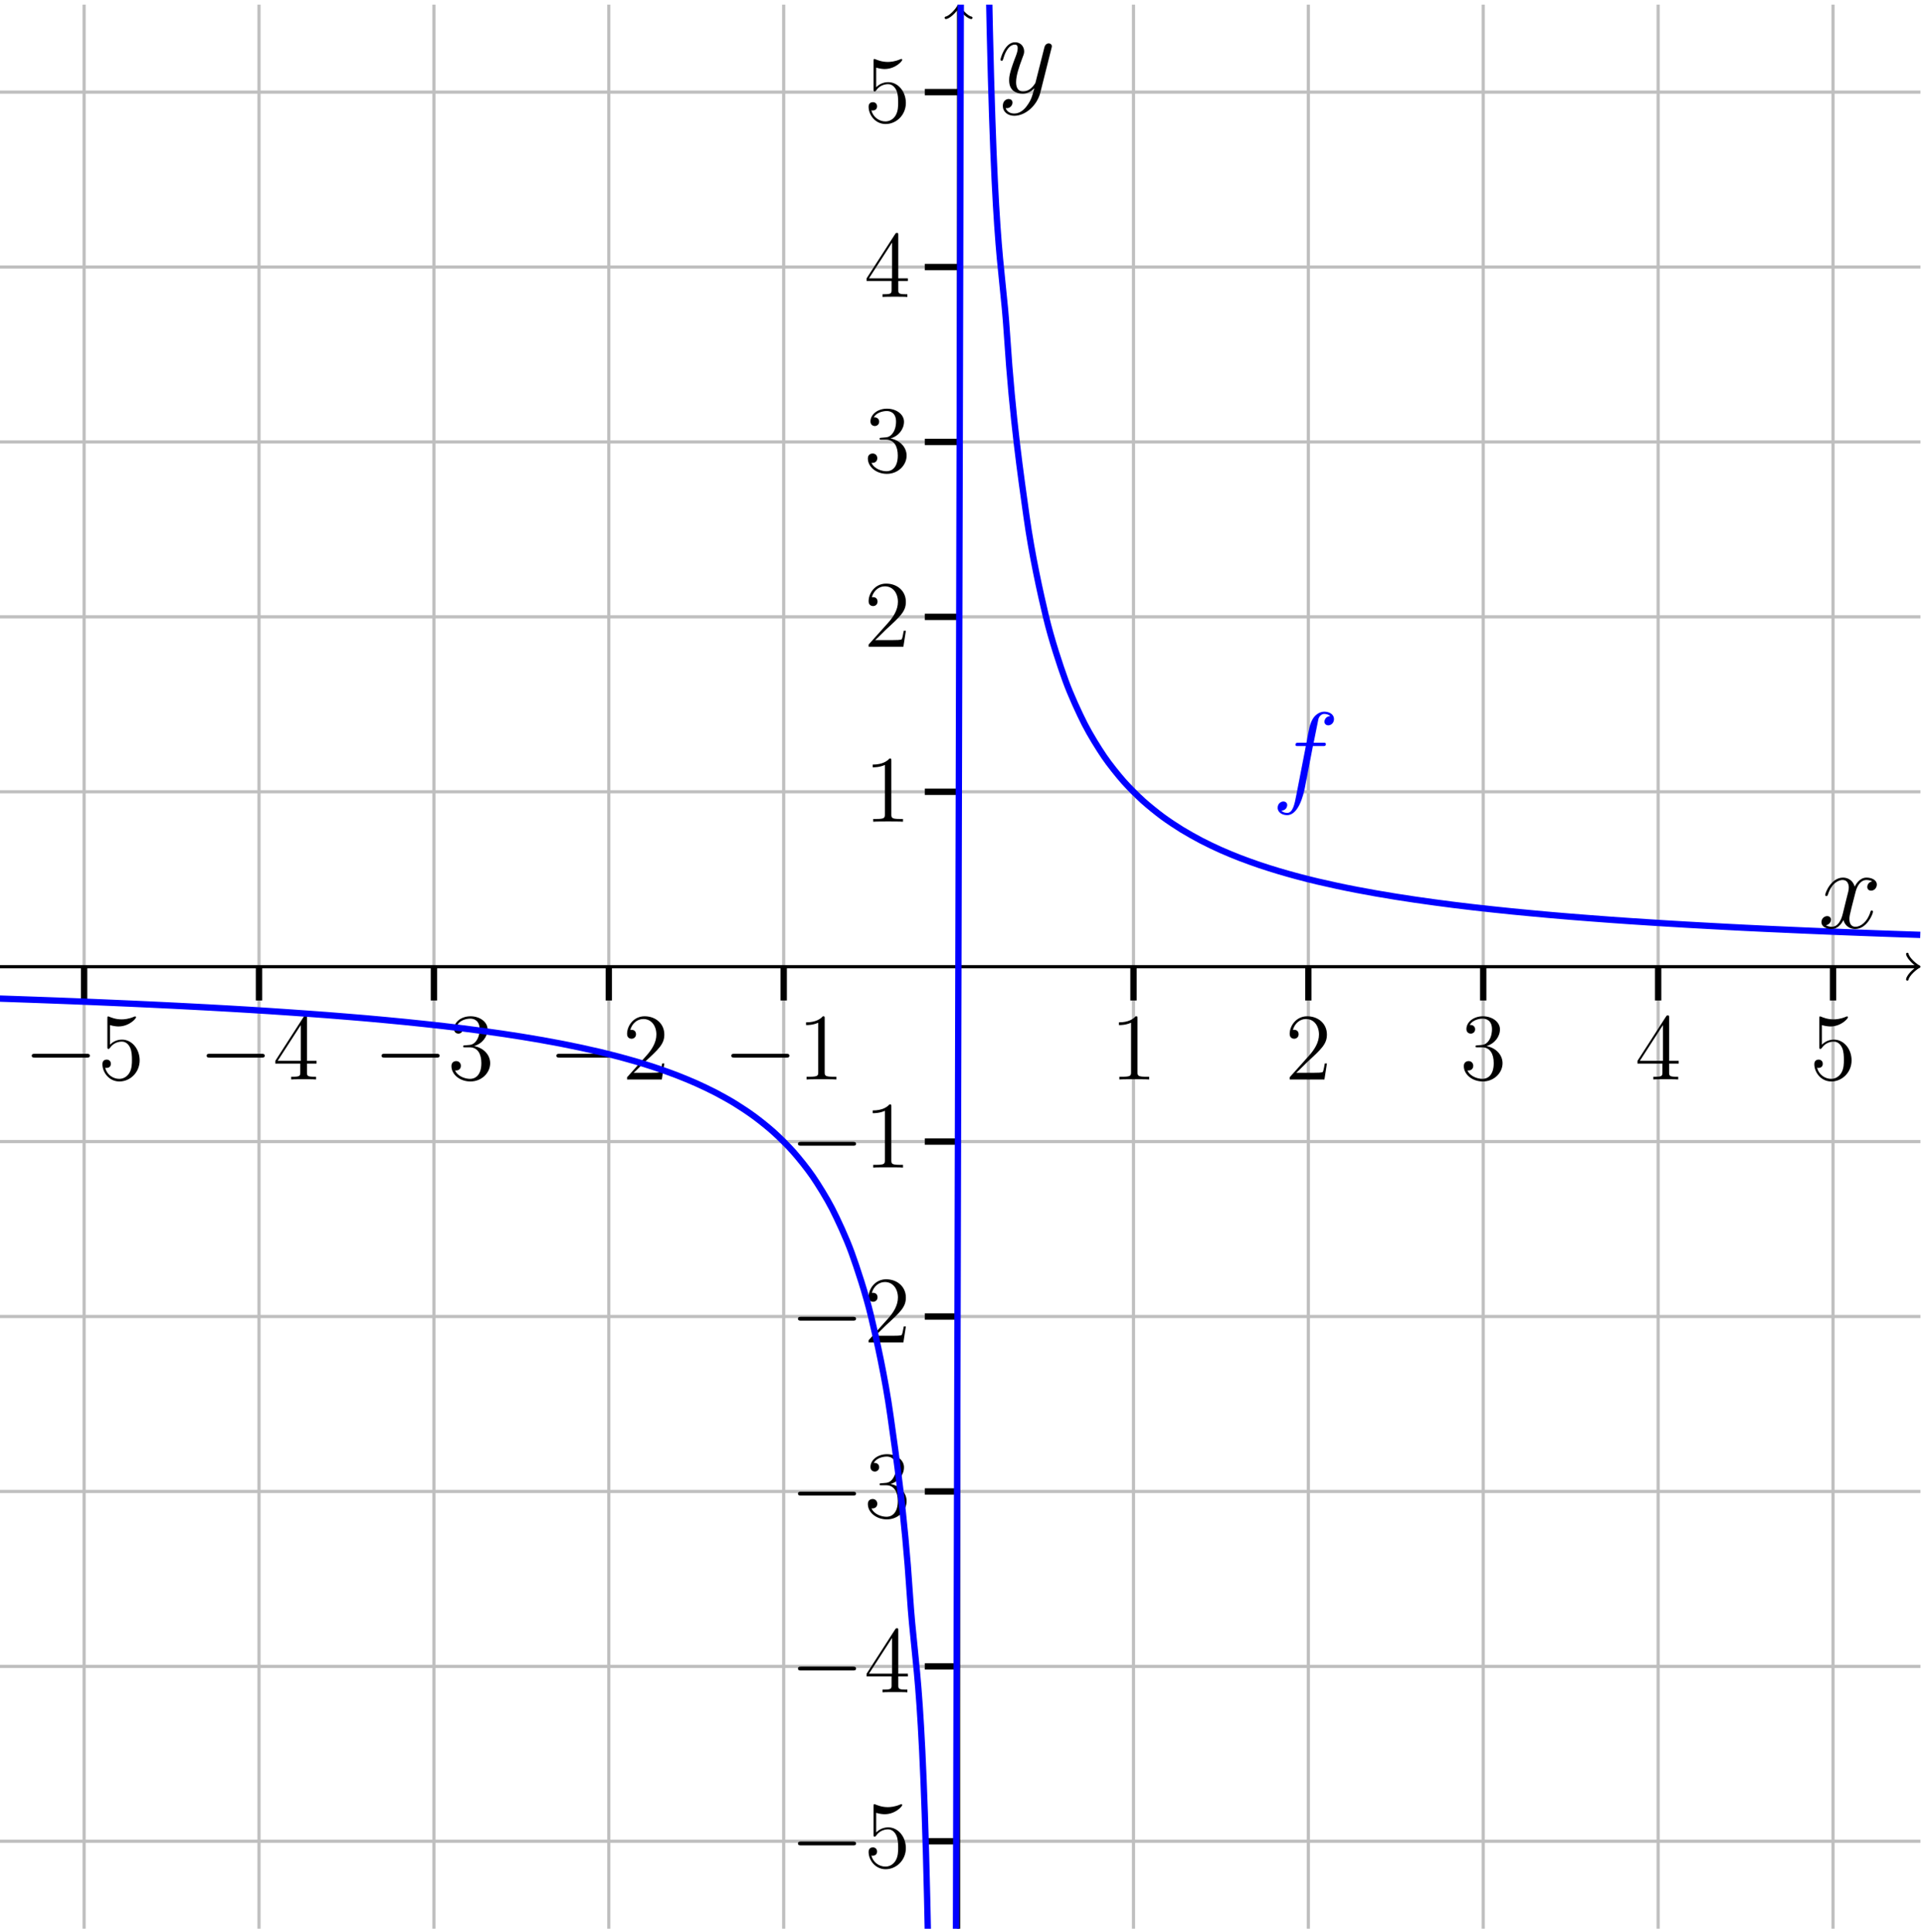 <?xml version="1.0" encoding="UTF-8"?>
<svg xmlns="http://www.w3.org/2000/svg" xmlns:xlink="http://www.w3.org/1999/xlink" width="242.129pt" height="243.136pt" viewBox="0 0 242.129 243.136">
<defs>
<g>
<g id="glyph-0-0">
<path d="M 8.297 -2.984 C 8.297 -3.234 8.062 -3.234 7.906 -3.234 L 1.391 -3.234 C 1.219 -3.234 0.984 -3.234 0.984 -2.984 C 0.984 -2.75 1.219 -2.75 1.391 -2.75 L 7.906 -2.75 C 8.062 -2.75 8.297 -2.75 8.297 -2.984 Z M 8.297 -2.984 "/>
</g>
<g id="glyph-1-0">
<path d="M 5.266 -2.406 C 5.266 -3.828 4.297 -5.016 3.047 -5.016 C 2.359 -5.016 1.844 -4.703 1.531 -4.375 L 1.531 -6.844 C 2.047 -6.688 2.469 -6.672 2.594 -6.672 C 3.938 -6.672 4.812 -7.656 4.812 -7.828 C 4.812 -7.875 4.781 -7.938 4.703 -7.938 C 4.703 -7.938 4.656 -7.938 4.547 -7.891 C 3.891 -7.609 3.312 -7.562 3 -7.562 C 2.219 -7.562 1.656 -7.812 1.422 -7.906 C 1.344 -7.938 1.297 -7.938 1.297 -7.938 C 1.203 -7.938 1.203 -7.859 1.203 -7.672 L 1.203 -4.125 C 1.203 -3.906 1.203 -3.844 1.344 -3.844 C 1.406 -3.844 1.422 -3.844 1.547 -4 C 1.875 -4.484 2.438 -4.766 3.031 -4.766 C 3.672 -4.766 3.984 -4.188 4.078 -3.984 C 4.281 -3.516 4.297 -2.922 4.297 -2.469 C 4.297 -2.016 4.297 -1.344 3.953 -0.797 C 3.688 -0.375 3.234 -0.078 2.703 -0.078 C 1.906 -0.078 1.141 -0.609 0.922 -1.484 C 0.984 -1.453 1.047 -1.453 1.109 -1.453 C 1.312 -1.453 1.641 -1.562 1.641 -1.969 C 1.641 -2.312 1.406 -2.5 1.109 -2.5 C 0.891 -2.5 0.578 -2.391 0.578 -1.922 C 0.578 -0.906 1.406 0.25 2.719 0.25 C 4.078 0.25 5.266 -0.891 5.266 -2.406 Z M 5.266 -2.406 "/>
</g>
<g id="glyph-1-1">
<path d="M 5.516 -2 L 5.516 -2.344 L 4.312 -2.344 L 4.312 -7.781 C 4.312 -8.016 4.312 -8.062 4.141 -8.062 C 4.047 -8.062 4.016 -8.062 3.922 -7.922 L 0.328 -2.344 L 0.328 -2 L 3.469 -2 L 3.469 -0.906 C 3.469 -0.469 3.438 -0.344 2.562 -0.344 L 2.328 -0.344 L 2.328 0 C 2.609 -0.031 3.547 -0.031 3.891 -0.031 C 4.219 -0.031 5.172 -0.031 5.453 0 L 5.453 -0.344 L 5.219 -0.344 C 4.344 -0.344 4.312 -0.469 4.312 -0.906 L 4.312 -2 Z M 3.531 -2.344 L 0.625 -2.344 L 3.531 -6.844 Z M 3.531 -2.344 "/>
</g>
<g id="glyph-1-2">
<path d="M 5.359 -2.047 C 5.359 -3.141 4.469 -4 3.328 -4.203 C 4.359 -4.5 5.031 -5.375 5.031 -6.312 C 5.031 -7.25 4.047 -7.953 2.891 -7.953 C 1.703 -7.953 0.812 -7.219 0.812 -6.344 C 0.812 -5.875 1.188 -5.766 1.359 -5.766 C 1.609 -5.766 1.906 -5.953 1.906 -6.312 C 1.906 -6.688 1.609 -6.859 1.344 -6.859 C 1.281 -6.859 1.25 -6.859 1.219 -6.844 C 1.672 -7.656 2.797 -7.656 2.859 -7.656 C 3.25 -7.656 4.031 -7.484 4.031 -6.312 C 4.031 -6.078 4 -5.422 3.641 -4.906 C 3.281 -4.375 2.875 -4.344 2.562 -4.328 L 2.203 -4.297 C 2 -4.281 1.953 -4.266 1.953 -4.156 C 1.953 -4.047 2.016 -4.047 2.219 -4.047 L 2.766 -4.047 C 3.797 -4.047 4.25 -3.203 4.25 -2.062 C 4.25 -0.484 3.438 -0.078 2.844 -0.078 C 2.266 -0.078 1.297 -0.344 0.938 -1.141 C 1.328 -1.078 1.672 -1.297 1.672 -1.719 C 1.672 -2.062 1.422 -2.312 1.094 -2.312 C 0.797 -2.312 0.484 -2.141 0.484 -1.688 C 0.484 -0.625 1.547 0.25 2.875 0.25 C 4.297 0.25 5.359 -0.844 5.359 -2.047 Z M 5.359 -2.047 "/>
</g>
<g id="glyph-1-3">
<path d="M 5.266 -2.016 L 5 -2.016 C 4.953 -1.812 4.859 -1.141 4.75 -0.953 C 4.656 -0.844 3.984 -0.844 3.625 -0.844 L 1.406 -0.844 C 1.734 -1.125 2.469 -1.891 2.766 -2.172 C 4.594 -3.844 5.266 -4.469 5.266 -5.656 C 5.266 -7.031 4.172 -7.953 2.781 -7.953 C 1.406 -7.953 0.578 -6.766 0.578 -5.734 C 0.578 -5.125 1.109 -5.125 1.141 -5.125 C 1.406 -5.125 1.703 -5.312 1.703 -5.688 C 1.703 -6.031 1.484 -6.25 1.141 -6.25 C 1.047 -6.25 1.016 -6.25 0.984 -6.234 C 1.203 -7.047 1.859 -7.609 2.625 -7.609 C 3.641 -7.609 4.266 -6.75 4.266 -5.656 C 4.266 -4.641 3.688 -3.75 3 -2.984 L 0.578 -0.281 L 0.578 0 L 4.953 0 Z M 5.266 -2.016 "/>
</g>
<g id="glyph-1-4">
<path d="M 4.906 0 L 4.906 -0.344 L 4.531 -0.344 C 3.484 -0.344 3.438 -0.484 3.438 -0.922 L 3.438 -7.656 C 3.438 -7.938 3.438 -7.953 3.203 -7.953 C 2.922 -7.625 2.312 -7.188 1.094 -7.188 L 1.094 -6.844 C 1.359 -6.844 1.953 -6.844 2.625 -7.141 L 2.625 -0.922 C 2.625 -0.484 2.578 -0.344 1.531 -0.344 L 1.156 -0.344 L 1.156 0 C 1.484 -0.031 2.641 -0.031 3.031 -0.031 C 3.438 -0.031 4.578 -0.031 4.906 0 Z M 4.906 0 "/>
</g>
<g id="glyph-2-0">
<path d="M 7.828 -9.172 C 7.828 -9.766 7.234 -10.094 6.594 -10.094 C 5.984 -10.094 5.375 -9.641 5.094 -9.078 C 4.828 -8.578 4.688 -8.062 4.359 -6.188 L 3.406 -6.188 C 3.125 -6.188 2.984 -6.188 2.984 -5.922 C 2.984 -5.766 3.062 -5.766 3.359 -5.766 L 4.281 -5.766 L 3.094 0.344 C 2.859 1.594 2.641 2.641 1.922 2.641 C 1.875 2.641 1.469 2.641 1.203 2.359 C 1.938 2.312 1.938 1.656 1.938 1.656 C 1.938 1.375 1.719 1.203 1.453 1.203 C 1.156 1.203 0.734 1.453 0.734 2 C 0.734 2.609 1.359 2.922 1.922 2.922 C 3.391 2.922 3.984 0.297 4.141 -0.422 L 5.172 -5.766 L 6.391 -5.766 C 6.688 -5.766 6.797 -5.766 6.797 -6.031 C 6.797 -6.188 6.688 -6.188 6.422 -6.188 L 5.266 -6.188 L 5.859 -9.141 C 5.938 -9.484 6.234 -9.812 6.609 -9.812 C 6.906 -9.812 7.219 -9.688 7.359 -9.547 C 6.797 -9.5 6.625 -9.078 6.625 -8.828 C 6.625 -8.547 6.844 -8.375 7.109 -8.375 C 7.406 -8.375 7.828 -8.625 7.828 -9.172 Z M 7.828 -9.172 "/>
</g>
<g id="glyph-2-1">
<path d="M 6.891 -2.047 C 6.891 -2.125 6.828 -2.188 6.734 -2.188 C 6.609 -2.188 6.594 -2.109 6.562 -2 C 6.172 -0.734 5.328 -0.141 4.688 -0.141 C 4.188 -0.141 3.922 -0.516 3.922 -1.109 C 3.922 -1.422 3.969 -1.656 4.203 -2.594 L 4.703 -4.547 C 4.922 -5.406 5.406 -6.031 6.062 -6.031 C 6.062 -6.031 6.5 -6.031 6.797 -5.859 C 6.344 -5.766 6.172 -5.422 6.172 -5.156 C 6.172 -4.812 6.438 -4.688 6.641 -4.688 C 7.078 -4.688 7.375 -5.062 7.375 -5.453 C 7.375 -6.047 6.688 -6.328 6.078 -6.328 C 5.203 -6.328 4.719 -5.469 4.594 -5.188 C 4.266 -6.266 3.375 -6.328 3.109 -6.328 C 1.656 -6.328 0.875 -4.453 0.875 -4.125 C 0.875 -4.078 0.938 -4 1.031 -4 C 1.141 -4 1.172 -4.094 1.203 -4.141 C 1.688 -5.734 2.656 -6.031 3.062 -6.031 C 3.719 -6.031 3.844 -5.438 3.844 -5.094 C 3.844 -4.781 3.766 -4.453 3.578 -3.766 L 3.094 -1.797 C 2.891 -0.938 2.469 -0.141 1.703 -0.141 C 1.641 -0.141 1.281 -0.141 0.969 -0.328 C 1.484 -0.438 1.609 -0.859 1.609 -1.031 C 1.609 -1.312 1.391 -1.484 1.125 -1.484 C 0.781 -1.484 0.406 -1.188 0.406 -0.734 C 0.406 -0.125 1.078 0.141 1.688 0.141 C 2.375 0.141 2.875 -0.406 3.172 -0.984 C 3.406 -0.141 4.109 0.141 4.641 0.141 C 6.109 0.141 6.891 -1.734 6.891 -2.047 Z M 6.891 -2.047 "/>
</g>
<g id="glyph-2-2">
<path d="M 6.812 -5.578 C 6.828 -5.656 6.859 -5.734 6.859 -5.828 C 6.859 -6.031 6.688 -6.188 6.469 -6.188 C 6.344 -6.188 6.031 -6.125 5.922 -5.688 L 4.859 -1.484 C 4.797 -1.219 4.797 -1.188 4.672 -1.031 C 4.391 -0.625 3.922 -0.141 3.234 -0.141 C 2.422 -0.141 2.359 -0.938 2.359 -1.312 C 2.359 -2.141 2.734 -3.234 3.125 -4.281 C 3.281 -4.688 3.375 -4.891 3.375 -5.172 C 3.375 -5.781 2.938 -6.328 2.234 -6.328 C 0.922 -6.328 0.391 -4.25 0.391 -4.125 C 0.391 -4.078 0.438 -4 0.547 -4 C 0.672 -4 0.688 -4.062 0.75 -4.266 C 1.094 -5.469 1.641 -6.031 2.188 -6.031 C 2.328 -6.031 2.562 -6.031 2.562 -5.562 C 2.562 -5.188 2.406 -4.781 2.188 -4.234 C 1.484 -2.359 1.484 -1.875 1.484 -1.531 C 1.484 -0.172 2.469 0.141 3.188 0.141 C 3.594 0.141 4.109 0.016 4.625 -0.516 L 4.641 -0.5 C 4.422 0.344 4.281 0.906 3.766 1.609 C 3.391 2.156 2.828 2.641 2.125 2.641 C 1.953 2.641 1.266 2.609 1.047 1.953 C 1.094 1.969 1.188 1.969 1.188 1.969 C 1.625 1.969 1.906 1.594 1.906 1.266 C 1.906 0.938 1.641 0.812 1.422 0.812 C 1.188 0.812 0.688 0.984 0.688 1.688 C 0.688 2.422 1.312 2.922 2.125 2.922 C 3.562 2.922 5 1.609 5.406 0.016 Z M 6.812 -5.578 "/>
</g>
</g>
<clipPath id="clip-0">
<path clip-rule="nonzero" d="M 10 0 L 231 0 L 231 242.703 L 10 242.703 Z M 10 0 "/>
</clipPath>
<clipPath id="clip-1">
<path clip-rule="nonzero" d="M 0 11 L 241.695 11 L 241.695 232 L 0 232 Z M 0 11 "/>
</clipPath>
<clipPath id="clip-2">
<path clip-rule="nonzero" d="M 0 121 L 241.695 121 L 241.695 122 L 0 122 Z M 0 121 "/>
</clipPath>
<clipPath id="clip-3">
<path clip-rule="nonzero" d="M 239 119 L 241.695 119 L 241.695 124 L 239 124 Z M 239 119 "/>
</clipPath>
<clipPath id="clip-4">
<path clip-rule="nonzero" d="M 120 0 L 121 0 L 121 242.703 L 120 242.703 Z M 120 0 "/>
</clipPath>
<clipPath id="clip-5">
<path clip-rule="nonzero" d="M 0 0.586 L 241.684 0.586 L 241.684 242.688 L 0 242.688 Z M 0 0.586 "/>
</clipPath>
</defs>
<g clip-path="url(#clip-0)">
<path fill="none" stroke-width="0.399" stroke-linecap="butt" stroke-linejoin="miter" stroke="rgb(75%, 75%, 75%)" stroke-opacity="1" stroke-miterlimit="10" d="M 11.004 0.001 L 11.004 242.102 M 33.012 0.001 L 33.012 242.102 M 55.024 0.001 L 55.024 242.102 M 77.032 0.001 L 77.032 242.102 M 99.043 0.001 L 99.043 242.102 M 143.063 0.001 L 143.063 242.102 M 165.071 0.001 L 165.071 242.102 M 187.079 0.001 L 187.079 242.102 M 209.09 0.001 L 209.09 242.102 M 231.098 0.001 L 231.098 242.102 " transform="matrix(1, 0, 0, -1, -0.418, 242.688)"/>
</g>
<g clip-path="url(#clip-1)">
<path fill="none" stroke-width="0.399" stroke-linecap="butt" stroke-linejoin="miter" stroke="rgb(75%, 75%, 75%)" stroke-opacity="1" stroke-miterlimit="10" d="M 0.001 11.004 L 242.102 11.004 M 0.001 33.012 L 242.102 33.012 M 0.001 55.024 L 242.102 55.024 M 0.001 77.032 L 242.102 77.032 M 0.001 99.043 L 242.102 99.043 M 0.001 143.063 L 242.102 143.063 M 0.001 165.071 L 242.102 165.071 M 0.001 187.079 L 242.102 187.079 M 0.001 209.09 L 242.102 209.09 M 0.001 231.098 L 242.102 231.098 " transform="matrix(1, 0, 0, -1, -0.418, 242.688)"/>
</g>
<path fill="none" stroke-width="0.797" stroke-linecap="butt" stroke-linejoin="miter" stroke="rgb(0%, 0%, 0%)" stroke-opacity="1" stroke-miterlimit="10" d="M 11.004 116.801 L 11.004 121.051 M 33.012 116.801 L 33.012 121.051 M 55.024 116.801 L 55.024 121.051 M 77.032 116.801 L 77.032 121.051 M 99.043 116.801 L 99.043 121.051 M 143.063 116.801 L 143.063 121.051 M 165.071 116.801 L 165.071 121.051 M 187.079 116.801 L 187.079 121.051 M 209.09 116.801 L 209.09 121.051 M 231.098 116.801 L 231.098 121.051 " transform="matrix(1, 0, 0, -1, -0.418, 242.688)"/>
<path fill="none" stroke-width="0.797" stroke-linecap="butt" stroke-linejoin="miter" stroke="rgb(0%, 0%, 0%)" stroke-opacity="1" stroke-miterlimit="10" d="M 116.801 11.004 L 121.051 11.004 M 116.801 33.012 L 121.051 33.012 M 116.801 55.024 L 121.051 55.024 M 116.801 77.032 L 121.051 77.032 M 116.801 99.043 L 121.051 99.043 M 116.801 143.063 L 121.051 143.063 M 116.801 165.071 L 121.051 165.071 M 116.801 187.079 L 121.051 187.079 M 116.801 209.09 L 121.051 209.09 M 116.801 231.098 L 121.051 231.098 " transform="matrix(1, 0, 0, -1, -0.418, 242.688)"/>
<g clip-path="url(#clip-2)">
<path fill="none" stroke-width="0.399" stroke-linecap="butt" stroke-linejoin="miter" stroke="rgb(0%, 0%, 0%)" stroke-opacity="1" stroke-miterlimit="10" d="M 0.001 121.051 L 241.645 121.051 " transform="matrix(1, 0, 0, -1, -0.418, 242.688)"/>
</g>
<g clip-path="url(#clip-3)">
<path fill="none" stroke-width="0.319" stroke-linecap="round" stroke-linejoin="round" stroke="rgb(0%, 0%, 0%)" stroke-opacity="1" stroke-miterlimit="10" d="M -1.196 1.593 C -1.094 0.996 -0 0.101 0.3 -0.001 C -0 -0.098 -1.094 -0.997 -1.196 -1.594 " transform="matrix(1, 0, 0, -1, 241.227, 121.636)"/>
</g>
<g clip-path="url(#clip-4)">
<path fill="none" stroke-width="0.399" stroke-linecap="butt" stroke-linejoin="miter" stroke="rgb(0%, 0%, 0%)" stroke-opacity="1" stroke-miterlimit="10" d="M 121.051 0.001 L 121.051 241.645 " transform="matrix(1, 0, 0, -1, -0.418, 242.688)"/>
</g>
<path fill="none" stroke-width="0.319" stroke-linecap="round" stroke-linejoin="round" stroke="rgb(0%, 0%, 0%)" stroke-opacity="1" stroke-miterlimit="10" d="M -1.196 1.594 C -1.094 0.997 -0 0.098 0.3 0.001 C -0 -0.101 -1.094 -0.996 -1.196 -1.593 " transform="matrix(0, -1, -1, 0, 120.633, 1.043)"/>
<g fill="rgb(0%, 0%, 0%)" fill-opacity="1">
<use xlink:href="#glyph-0-0" x="3.01" y="135.828"/>
</g>
<g fill="rgb(0%, 0%, 0%)" fill-opacity="1">
<use xlink:href="#glyph-1-0" x="12.309" y="135.828"/>
</g>
<g fill="rgb(0%, 0%, 0%)" fill-opacity="1">
<use xlink:href="#glyph-0-0" x="25.02" y="135.828"/>
</g>
<g fill="rgb(0%, 0%, 0%)" fill-opacity="1">
<use xlink:href="#glyph-1-1" x="34.318" y="135.828"/>
</g>
<g fill="rgb(0%, 0%, 0%)" fill-opacity="1">
<use xlink:href="#glyph-0-0" x="47.029" y="135.828"/>
</g>
<g fill="rgb(0%, 0%, 0%)" fill-opacity="1">
<use xlink:href="#glyph-1-2" x="56.328" y="135.828"/>
</g>
<g fill="rgb(0%, 0%, 0%)" fill-opacity="1">
<use xlink:href="#glyph-0-0" x="69.037" y="135.828"/>
</g>
<g fill="rgb(0%, 0%, 0%)" fill-opacity="1">
<use xlink:href="#glyph-1-3" x="78.337" y="135.828"/>
</g>
<g fill="rgb(0%, 0%, 0%)" fill-opacity="1">
<use xlink:href="#glyph-0-0" x="91.046" y="135.828"/>
</g>
<g fill="rgb(0%, 0%, 0%)" fill-opacity="1">
<use xlink:href="#glyph-1-4" x="100.346" y="135.828"/>
</g>
<g fill="rgb(0%, 0%, 0%)" fill-opacity="1">
<use xlink:href="#glyph-1-4" x="139.714" y="135.828"/>
</g>
<g fill="rgb(0%, 0%, 0%)" fill-opacity="1">
<use xlink:href="#glyph-1-3" x="161.724" y="135.828"/>
</g>
<g fill="rgb(0%, 0%, 0%)" fill-opacity="1">
<use xlink:href="#glyph-1-2" x="183.732" y="135.828"/>
</g>
<g fill="rgb(0%, 0%, 0%)" fill-opacity="1">
<use xlink:href="#glyph-1-1" x="205.742" y="135.828"/>
</g>
<g fill="rgb(0%, 0%, 0%)" fill-opacity="1">
<use xlink:href="#glyph-1-0" x="227.75" y="135.828"/>
</g>
<g fill="rgb(0%, 0%, 0%)" fill-opacity="1">
<use xlink:href="#glyph-0-0" x="99.436" y="234.949"/>
</g>
<g fill="rgb(0%, 0%, 0%)" fill-opacity="1">
<use xlink:href="#glyph-1-0" x="108.734" y="234.949"/>
</g>
<g fill="rgb(0%, 0%, 0%)" fill-opacity="1">
<use xlink:href="#glyph-0-0" x="99.436" y="212.94"/>
</g>
<g fill="rgb(0%, 0%, 0%)" fill-opacity="1">
<use xlink:href="#glyph-1-1" x="108.734" y="212.94"/>
</g>
<g fill="rgb(0%, 0%, 0%)" fill-opacity="1">
<use xlink:href="#glyph-0-0" x="99.436" y="190.931"/>
</g>
<g fill="rgb(0%, 0%, 0%)" fill-opacity="1">
<use xlink:href="#glyph-1-2" x="108.734" y="190.931"/>
</g>
<g fill="rgb(0%, 0%, 0%)" fill-opacity="1">
<use xlink:href="#glyph-0-0" x="99.436" y="168.922"/>
</g>
<g fill="rgb(0%, 0%, 0%)" fill-opacity="1">
<use xlink:href="#glyph-1-3" x="108.734" y="168.922"/>
</g>
<g fill="rgb(0%, 0%, 0%)" fill-opacity="1">
<use xlink:href="#glyph-0-0" x="99.436" y="146.913"/>
</g>
<g fill="rgb(0%, 0%, 0%)" fill-opacity="1">
<use xlink:href="#glyph-1-4" x="108.734" y="146.913"/>
</g>
<g fill="rgb(0%, 0%, 0%)" fill-opacity="1">
<use xlink:href="#glyph-1-4" x="108.734" y="103.393"/>
</g>
<g fill="rgb(0%, 0%, 0%)" fill-opacity="1">
<use xlink:href="#glyph-1-3" x="108.734" y="81.384"/>
</g>
<g fill="rgb(0%, 0%, 0%)" fill-opacity="1">
<use xlink:href="#glyph-1-2" x="108.734" y="59.374"/>
</g>
<g fill="rgb(0%, 0%, 0%)" fill-opacity="1">
<use xlink:href="#glyph-1-1" x="108.734" y="37.365"/>
</g>
<g fill="rgb(0%, 0%, 0%)" fill-opacity="1">
<use xlink:href="#glyph-1-0" x="108.734" y="15.356"/>
</g>
<g clip-path="url(#clip-5)">
<path fill="none" stroke-width="0.797" stroke-linecap="butt" stroke-linejoin="miter" stroke="rgb(0%, 0%, 100%)" stroke-opacity="1" stroke-miterlimit="10" d="M 0.001 117.051 C 0.001 117.051 1.766 116.993 2.446 116.969 C 3.126 116.946 4.211 116.907 4.891 116.883 C 5.571 116.856 6.657 116.817 7.336 116.793 C 8.016 116.766 9.102 116.723 9.782 116.7 C 10.461 116.672 11.547 116.629 12.227 116.602 C 12.903 116.575 13.993 116.528 14.672 116.497 C 15.348 116.469 16.438 116.422 17.118 116.391 C 17.794 116.36 18.883 116.309 19.563 116.278 C 20.239 116.247 21.329 116.196 22.008 116.161 C 22.684 116.129 23.774 116.071 24.454 116.036 C 25.129 116.001 26.219 115.946 26.899 115.907 C 27.575 115.872 28.665 115.809 29.344 115.77 C 30.02 115.731 31.11 115.665 31.79 115.626 C 32.465 115.583 33.555 115.516 34.235 115.473 C 34.911 115.43 36.001 115.356 36.68 115.309 C 37.356 115.266 38.446 115.188 39.126 115.137 C 39.801 115.09 40.891 115.008 41.571 114.958 C 42.247 114.907 43.336 114.821 44.016 114.762 C 44.692 114.708 45.782 114.618 46.461 114.559 C 47.137 114.501 48.227 114.399 48.907 114.336 C 49.583 114.274 50.672 114.168 51.352 114.102 C 52.028 114.036 53.118 113.922 53.794 113.848 C 54.473 113.778 55.563 113.657 56.239 113.579 C 56.919 113.501 58.008 113.368 58.684 113.286 C 59.364 113.2 60.454 113.059 61.129 112.969 C 61.809 112.876 62.899 112.723 63.575 112.626 C 64.254 112.524 65.344 112.36 66.02 112.251 C 66.7 112.141 67.79 111.958 68.465 111.84 C 69.145 111.719 70.235 111.52 70.911 111.391 C 71.59 111.258 72.68 111.04 73.356 110.895 C 74.036 110.751 75.126 110.508 75.801 110.348 C 76.481 110.184 77.571 109.915 78.247 109.735 C 78.926 109.555 80.016 109.251 80.692 109.051 C 81.372 108.848 82.461 108.504 83.137 108.274 C 83.817 108.043 84.907 107.657 85.583 107.395 C 86.262 107.133 87.352 106.684 88.028 106.383 C 88.708 106.079 89.797 105.563 90.473 105.211 C 91.153 104.856 92.243 104.251 92.918 103.833 C 93.598 103.415 94.688 102.696 95.364 102.192 C 96.043 101.692 97.129 100.825 97.809 100.208 C 98.489 99.594 99.575 98.528 100.254 97.758 C 100.934 96.989 102.02 95.649 102.7 94.657 C 103.379 93.661 104.465 91.926 105.145 90.598 C 105.825 89.266 106.911 86.942 107.59 85.067 C 108.27 83.192 109.356 79.926 110.036 77.079 C 110.715 74.227 111.801 69.403 112.481 64.532 C 113.161 59.661 114.247 52.387 114.926 41.965 C 115.606 31.543 116.692 32.879 117.372 -10.582 C 118.051 -54.042 119.137 -345.054 119.817 -271.265 C 120.497 -197.48 121.583 448.411 122.262 521.227 C 122.942 594.047 124.028 298.063 124.708 253.559 C 125.387 209.051 126.473 210.969 127.153 200.45 C 127.833 189.93 128.918 182.637 129.598 177.735 C 130.278 172.833 131.364 167.985 132.043 165.122 C 132.723 162.262 133.809 158.985 134.489 157.102 C 135.168 155.219 136.254 152.887 136.934 151.551 C 137.614 150.219 138.7 148.481 139.379 147.485 C 140.059 146.485 141.145 145.145 141.825 144.372 C 142.504 143.602 143.59 142.532 144.27 141.915 C 144.95 141.301 146.036 140.43 146.715 139.926 C 147.395 139.422 148.481 138.704 149.161 138.286 C 149.84 137.868 150.926 137.262 151.606 136.907 C 152.286 136.551 153.372 136.036 154.051 135.731 C 154.731 135.426 155.817 134.981 156.497 134.719 C 157.172 134.458 158.262 134.067 158.942 133.836 C 159.618 133.606 160.708 133.266 161.387 133.063 C 162.063 132.86 163.153 132.555 163.833 132.375 C 164.508 132.196 165.598 131.922 166.278 131.762 C 166.954 131.602 168.043 131.36 168.723 131.215 C 169.399 131.067 170.489 130.848 171.168 130.719 C 171.844 130.586 172.934 130.387 173.614 130.27 C 174.29 130.149 175.379 129.969 176.059 129.86 C 176.735 129.75 177.825 129.583 178.504 129.485 C 179.18 129.383 180.27 129.231 180.95 129.141 C 181.626 129.047 182.715 128.907 183.395 128.821 C 184.071 128.739 185.161 128.606 185.84 128.528 C 186.516 128.45 187.606 128.329 188.286 128.258 C 188.961 128.184 190.051 128.071 190.731 128.004 C 191.407 127.938 192.497 127.833 193.176 127.77 C 193.852 127.704 194.942 127.606 195.622 127.547 C 196.297 127.489 197.387 127.395 198.067 127.34 C 198.743 127.286 199.833 127.204 200.508 127.149 C 201.188 127.098 202.278 127.016 202.954 126.965 C 203.633 126.918 204.723 126.84 205.399 126.793 C 206.079 126.751 207.168 126.676 207.844 126.633 C 208.524 126.59 209.614 126.52 210.29 126.481 C 210.969 126.438 212.059 126.376 212.735 126.336 C 213.415 126.297 214.504 126.235 215.18 126.2 C 215.86 126.161 216.95 126.102 217.626 126.067 C 218.305 126.032 219.395 125.977 220.071 125.942 C 220.751 125.911 221.84 125.86 222.516 125.825 C 223.196 125.793 224.286 125.743 224.961 125.715 C 225.641 125.684 226.731 125.637 227.407 125.606 C 228.086 125.579 229.176 125.532 229.852 125.504 C 230.532 125.477 231.622 125.434 232.297 125.407 C 232.977 125.379 234.067 125.336 234.743 125.313 C 235.422 125.286 236.512 125.247 237.188 125.223 C 237.868 125.2 238.958 125.161 239.633 125.137 C 240.313 125.114 242.079 125.055 242.079 125.055 " transform="matrix(1, 0, 0, -1, -0.418, 242.688)"/>
</g>
<g fill="rgb(0%, 0%, 100%)" fill-opacity="1">
<use xlink:href="#glyph-2-0" x="160.054" y="99.644"/>
</g>
<g fill="rgb(0%, 0%, 0%)" fill-opacity="1">
<use xlink:href="#glyph-2-1" x="228.819" y="116.756"/>
</g>
<g fill="rgb(0%, 0%, 0%)" fill-opacity="1">
<use xlink:href="#glyph-2-2" x="125.513" y="11.645"/>
</g>
</svg>
